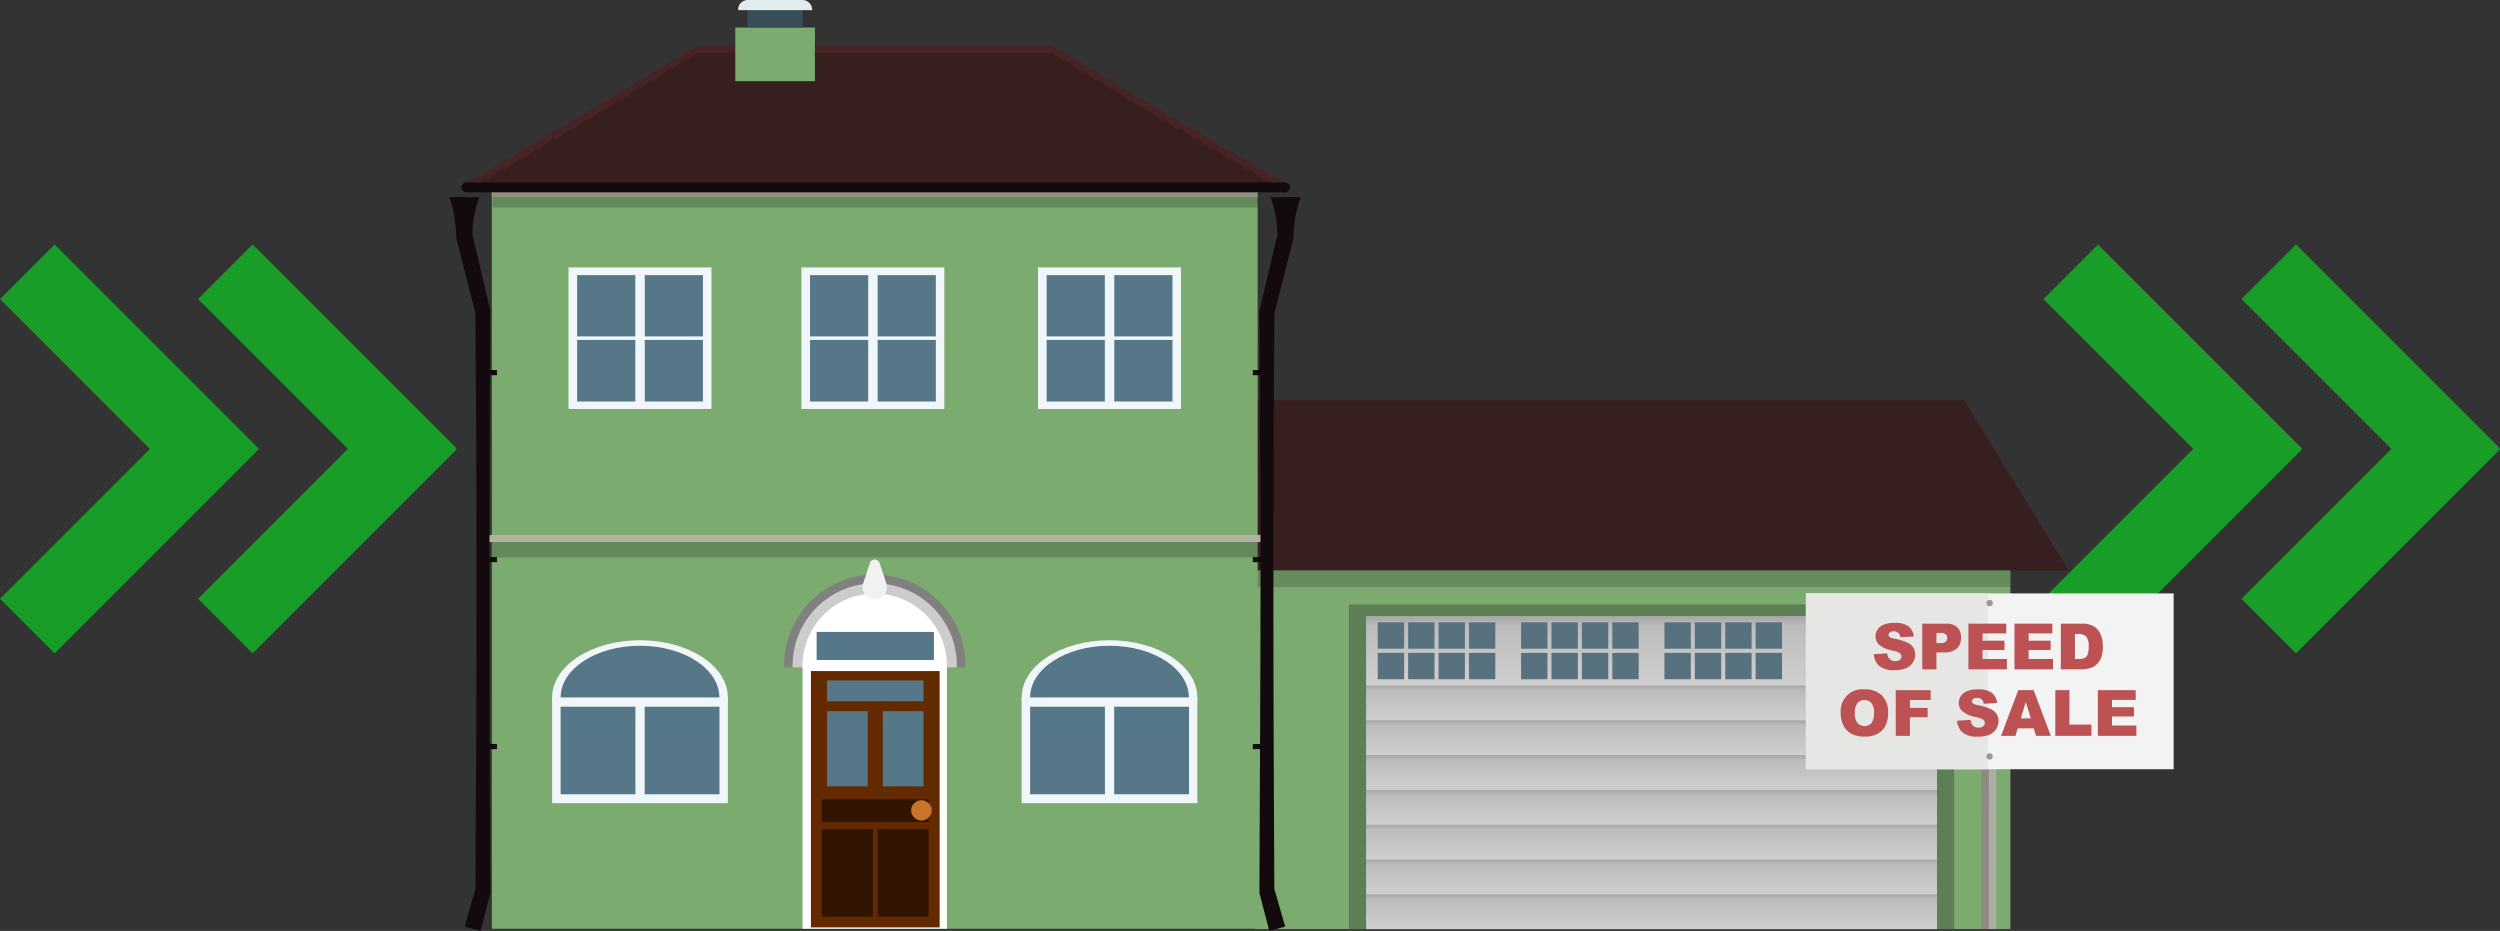 <svg xmlns="http://www.w3.org/2000/svg" xmlns:xlink="http://www.w3.org/1999/xlink" width="420.259" height="156.491" viewBox="0 0 420.259 156.491">
  <rect x="0" y="0" width="420.259" height="156.491" fill="#333333" stroke="none"/>
  <defs>
    <style>
      .cls-1 {
        fill: #179d28;
      }

      .cls-2 {
        fill: #381f1f;
      }

      .cls-17, .cls-2, .cls-24, .cls-25, .cls-31 {
        fill-rule: evenodd;
      }

      .cls-3 {
        fill: #7bab6f;
      }

      .cls-18, .cls-4 {
        opacity: 0.2;
      }

      .cls-5 {
        fill: #130a0d;
      }

      .cls-6 {
        fill: #5c8053;
      }

      .cls-7 {
        fill: #cfcfcf;
      }

      .cls-8 {
        fill: url(#linear-gradient);
      }

      .cls-9 {
        fill: url(#linear-gradient-2);
      }

      .cls-10 {
        fill: url(#linear-gradient-3);
      }

      .cls-11 {
        fill: url(#linear-gradient-4);
      }

      .cls-12 {
        fill: url(#linear-gradient-5);
      }

      .cls-13 {
        fill: url(#linear-gradient-6);
      }

      .cls-14 {
        fill: url(#linear-gradient-7);
      }

      .cls-15 {
        fill: url(#linear-gradient-8);
      }

      .cls-16 {
        fill: #58717f;
      }

      .cls-17 {
        fill: #b4afa3;
      }

      .cls-19 {
        fill: #472324;
      }

      .cls-20, .cls-23 {
        fill: none;
        stroke: #130a0d;
        stroke-miterlimit: 10;
      }

      .cls-20 {
        stroke-linecap: round;
        stroke-width: 1.687px;
      }

      .cls-21 {
        fill: #384e56;
      }

      .cls-22 {
        fill: #e2ebee;
      }

      .cls-23 {
        stroke-width: 0.869px;
      }

      .cls-24 {
        fill: gray;
      }

      .cls-25 {
        fill: #ccc;
      }

      .cls-26, .cls-31 {
        fill: #fff;
      }

      .cls-27 {
        fill: #632a00;
      }

      .cls-28 {
        fill: #557787;
      }

      .cls-29 {
        fill: #301400;
      }

      .cls-30 {
        fill: #c8752c;
      }

      .cls-32 {
        fill: #f2f2f2;
      }

      .cls-33 {
        fill: #f1f6fa;
      }

      .cls-34 {
        fill: #8f8a80;
      }

      .cls-35 {
        fill: #afaca8;
      }

      .cls-36 {
        fill: #f3f3f3;
      }

      .cls-37 {
        fill: #e6e6e5;
      }

      .cls-38 {
        fill: #989898;
      }

      .cls-39 {
        fill: #bc5253;
      }
    </style>
    <linearGradient id="linear-gradient" x1="1398.508" y1="5367.861" x2="1398.508" y2="5356.165" gradientTransform="translate(-1120.877 -5252.614)" gradientUnits="userSpaceOnUse">
      <stop offset="0" stop-opacity="0.2"/>
      <stop offset="0.141" stop-opacity="0.094"/>
      <stop offset="1" stop-opacity="0"/>
    </linearGradient>
    <linearGradient id="linear-gradient-2" x1="1398.508" y1="5356.165" x2="1398.508" y2="5350.317" gradientTransform="translate(-1120.877 -5235.069)" xlink:href="#linear-gradient"/>
    <linearGradient id="linear-gradient-3" x1="1398.508" y1="5350.317" x2="1398.508" y2="5344.469" gradientTransform="translate(-1120.877 -5223.373)" xlink:href="#linear-gradient"/>
    <linearGradient id="linear-gradient-4" x1="1398.508" y1="5344.469" x2="1398.508" y2="5338.621" gradientTransform="translate(-1120.877 -5211.677)" xlink:href="#linear-gradient"/>
    <linearGradient id="linear-gradient-5" x1="1398.508" y1="5338.621" x2="1398.508" y2="5332.773" gradientTransform="translate(-1120.877 -5199.981)" xlink:href="#linear-gradient"/>
    <linearGradient id="linear-gradient-6" x1="1398.508" y1="5332.773" x2="1398.508" y2="5326.925" gradientTransform="translate(-1120.877 -5188.285)" xlink:href="#linear-gradient"/>
    <linearGradient id="linear-gradient-7" x1="1398.508" y1="5326.925" x2="1398.508" y2="5321.077" gradientTransform="translate(-1120.877 -5176.589)" xlink:href="#linear-gradient"/>
    <linearGradient id="linear-gradient-8" x1="1398.508" y1="5321.077" x2="1398.508" y2="5315.229" gradientTransform="translate(-1120.877 -5164.893)" xlink:href="#linear-gradient"/>
  </defs>
  <g id="text">
    <g>
      <g>
        <polygon class="cls-1" points="386.959 75.388 352.671 41.1 343.498 50.272 368.693 75.468 343.498 100.663 352.671 109.836 386.959 75.547 386.88 75.468 386.959 75.388"/>
        <polygon class="cls-1" points="420.258 75.388 385.97 41.1 376.797 50.272 401.992 75.468 376.797 100.663 385.97 109.836 420.258 75.547 420.179 75.468 420.258 75.388"/>
      </g>
      <g>
        <polygon class="cls-1" points="43.461 75.388 9.173 41.1 0 50.272 25.195 75.468 0 100.663 9.173 109.836 43.461 75.547 43.382 75.468 43.461 75.388"/>
        <polygon class="cls-1" points="76.76 75.388 42.472 41.1 33.299 50.272 58.494 75.468 33.299 100.663 42.472 109.836 76.76 75.547 76.681 75.468 76.76 75.388"/>
      </g>
    </g>
    <g>
      <g>
        <polygon class="cls-2" points="208.376 67.275 330.177 67.275 347.745 95.889 198.766 95.889 208.376 67.275"/>
        <rect class="cls-3" x="210.943" y="95.889" width="127.014" height="60.294" transform="translate(548.9 252.073) rotate(-180)"/>
        <g class="cls-4">
          <rect class="cls-5" x="210.943" y="95.889" width="127.014" height="2.799"/>
        </g>
        <g>
          <rect class="cls-6" x="226.76" y="101.606" width="101.741" height="54.578" transform="translate(555.262 257.79) rotate(-180)"/>
          <rect class="cls-7" x="229.644" y="103.552" width="95.974" height="52.632"/>
          <rect class="cls-8" x="229.644" y="103.552" width="95.974" height="11.696" transform="translate(555.262 218.799) rotate(-180)"/>
          <rect class="cls-9" x="229.644" y="115.248" width="95.974" height="5.848" transform="translate(555.262 236.344) rotate(-180)"/>
          <rect class="cls-10" x="229.644" y="121.096" width="95.974" height="5.848" transform="translate(555.262 248.04) rotate(-180)"/>
          <rect class="cls-11" x="229.644" y="126.944" width="95.974" height="5.848" transform="translate(555.262 259.736) rotate(-180)"/>
          <rect class="cls-12" x="229.644" y="132.792" width="95.974" height="5.848" transform="translate(555.262 271.432) rotate(-180)"/>
          <rect class="cls-13" x="229.644" y="138.64" width="95.974" height="5.848" transform="translate(555.262 283.128) rotate(-180)"/>
          <rect class="cls-14" x="229.644" y="144.488" width="95.974" height="5.848" transform="translate(555.262 294.824) rotate(-180)"/>
          <rect class="cls-15" x="229.644" y="150.336" width="95.974" height="5.848" transform="translate(555.262 306.52) rotate(-180)"/>
          <g>
            <g>
              <rect class="cls-16" x="319.227" y="104.619" width="4.431" height="4.431" transform="translate(642.885 213.669) rotate(-180)"/>
              <rect class="cls-16" x="319.227" y="109.75" width="4.431" height="4.431" transform="translate(642.885 223.93) rotate(-180)"/>
              <rect class="cls-16" x="314.117" y="104.619" width="4.431" height="4.431" transform="translate(632.664 213.669) rotate(-180)"/>
              <rect class="cls-16" x="314.117" y="109.75" width="4.431" height="4.431" transform="translate(632.664 223.93) rotate(-180)"/>
              <rect class="cls-16" x="309.006" y="104.619" width="4.431" height="4.431" transform="translate(622.443 213.669) rotate(-180)"/>
              <rect class="cls-16" x="309.006" y="109.75" width="4.431" height="4.431" transform="translate(622.443 223.93) rotate(-180)"/>
              <rect class="cls-16" x="303.896" y="104.619" width="4.431" height="4.431" transform="translate(612.222 213.669) rotate(-180)"/>
              <rect class="cls-16" x="303.896" y="109.75" width="4.431" height="4.431" transform="translate(612.222 223.93) rotate(-180)"/>
            </g>
            <g>
              <rect class="cls-16" x="295.13" y="104.619" width="4.431" height="4.431" transform="translate(594.691 213.669) rotate(-180)"/>
              <rect class="cls-16" x="295.13" y="109.75" width="4.431" height="4.431" transform="translate(594.691 223.93) rotate(-180)"/>
              <rect class="cls-16" x="290.02" y="104.619" width="4.431" height="4.431" transform="translate(584.47 213.669) rotate(-180)"/>
              <rect class="cls-16" x="290.02" y="109.75" width="4.431" height="4.431" transform="translate(584.47 223.93) rotate(-180)"/>
              <rect class="cls-16" x="284.909" y="104.619" width="4.431" height="4.431" transform="translate(574.249 213.669) rotate(-180)"/>
              <rect class="cls-16" x="284.909" y="109.75" width="4.431" height="4.431" transform="translate(574.249 223.93) rotate(-180)"/>
              <rect class="cls-16" x="279.799" y="104.619" width="4.431" height="4.431" transform="translate(564.028 213.669) rotate(-180)"/>
              <rect class="cls-16" x="279.799" y="109.75" width="4.431" height="4.431" transform="translate(564.028 223.93) rotate(-180)"/>
            </g>
            <g>
              <rect class="cls-16" x="271.033" y="104.619" width="4.431" height="4.431" transform="translate(546.496 213.669) rotate(-180)"/>
              <rect class="cls-16" x="271.033" y="109.75" width="4.431" height="4.431" transform="translate(546.496 223.93) rotate(-180)"/>
              <rect class="cls-16" x="265.922" y="104.619" width="4.431" height="4.431" transform="translate(536.275 213.669) rotate(-180)"/>
              <rect class="cls-16" x="265.922" y="109.75" width="4.431" height="4.431" transform="translate(536.275 223.93) rotate(-180)"/>
              <rect class="cls-16" x="260.812" y="104.619" width="4.431" height="4.431" transform="translate(526.054 213.669) rotate(-180)"/>
              <rect class="cls-16" x="260.812" y="109.75" width="4.431" height="4.431" transform="translate(526.054 223.93) rotate(-180)"/>
              <rect class="cls-16" x="255.701" y="104.619" width="4.431" height="4.431" transform="translate(515.833 213.669) rotate(-180)"/>
              <rect class="cls-16" x="255.701" y="109.75" width="4.431" height="4.431" transform="translate(515.833 223.93) rotate(-180)"/>
            </g>
            <g>
              <rect class="cls-16" x="246.936" y="104.619" width="4.431" height="4.431" transform="translate(498.302 213.669) rotate(-180)"/>
              <rect class="cls-16" x="246.936" y="109.75" width="4.431" height="4.431" transform="translate(498.302 223.93) rotate(-180)"/>
              <rect class="cls-16" x="241.825" y="104.619" width="4.431" height="4.431" transform="translate(488.081 213.669) rotate(-180)"/>
              <rect class="cls-16" x="241.825" y="109.75" width="4.431" height="4.431" transform="translate(488.081 223.93) rotate(-180)"/>
              <rect class="cls-16" x="236.715" y="104.619" width="4.431" height="4.431" transform="translate(477.86 213.669) rotate(-180)"/>
              <rect class="cls-16" x="236.715" y="109.75" width="4.431" height="4.431" transform="translate(477.86 223.93) rotate(-180)"/>
              <rect class="cls-16" x="231.604" y="104.619" width="4.431" height="4.431" transform="translate(467.639 213.669) rotate(-180)"/>
              <rect class="cls-16" x="231.604" y="109.75" width="4.431" height="4.431" transform="translate(467.639 223.93) rotate(-180)"/>
            </g>
          </g>
        </g>
      </g>
      <rect class="cls-3" x="82.679" y="31.871" width="128.735" height="124.254" transform="translate(294.094 187.997) rotate(-180)"/>
      <polygon class="cls-17" points="80.862 89.922 80.862 91.119 213.232 91.119 213.232 89.922 188.206 89.922 80.862 89.922 80.862 89.922"/>
      <rect class="cls-18" x="82.679" y="91.119" width="128.735" height="2.568" transform="translate(294.094 184.806) rotate(-180)"/>
      <polygon class="cls-17" points="82.69 31.948 82.69 33.144 211.403 33.144 211.403 31.948 187.069 31.948 82.69 31.948 82.69 31.948"/>
      <g>
        <polygon class="cls-2" points="176.57 8.415 117.542 8.415 78.423 31.491 216.001 31.491 176.57 8.415"/>
        <g>
          <polygon class="cls-19" points="89.691 24.031 89.788 24.192 86.812 25.721 86.91 25.881 83.955 27.399 84.053 27.558 81.118 29.065 81.217 29.222 78.301 30.718 79.065 31.914 81.714 30.011 81.87 30.257 84.54 28.34 84.695 28.589 87.386 26.657 87.54 26.908 90.254 24.962 90.406 25.214 93.14 23.256 92.684 22.492 89.691 24.031"/>
          <polygon class="cls-19" points="92.59 22.329 93.294 23.509 96.022 21.556 95.574 20.794 92.59 22.329"/>
          <polygon class="cls-19" points="117.894 8.404 117.502 7.66 114.602 9.158 114.694 9.33 111.941 10.751 112.031 10.918 109.217 12.37 109.316 12.552 106.513 13.998 106.632 14.212 103.768 15.688 103.863 15.855 101.037 17.311 101.147 17.502 98.282 18.977 98.376 19.139 95.511 20.614 96.203 21.79 98.826 19.914 98.962 20.15 101.588 18.273 101.707 18.48 104.299 16.628 104.426 16.854 107.057 14.976 107.16 15.16 109.738 13.321 109.853 13.53 112.445 11.682 112.566 11.906 115.104 10.098 115.217 10.31 117.894 8.404"/>
        </g>
        <g>
          <polygon class="cls-19" points="216.113 30.718 213.177 29.222 213.274 29.065 210.318 27.558 210.414 27.399 207.438 25.881 207.534 25.721 204.537 24.192 204.633 24.031 201.618 22.492 201.173 23.256 203.933 25.214 204.082 24.962 206.822 26.908 206.972 26.657 209.69 28.589 209.842 28.34 212.538 30.257 212.69 30.011 215.365 31.914 216.113 30.718"/>
          <polygon class="cls-19" points="198.705 20.794 198.267 21.556 201.022 23.509 201.71 22.329 198.705 20.794"/>
          <polygon class="cls-19" points="198.766 20.614 195.881 19.139 195.973 18.977 193.088 17.502 193.195 17.311 190.349 15.855 190.442 15.688 187.558 14.212 187.674 13.998 184.851 12.552 184.948 12.37 182.114 10.918 182.202 10.751 179.43 9.33 179.519 9.158 176.599 7.66 176.217 8.404 178.92 10.31 179.03 10.098 181.593 11.906 181.711 11.682 184.328 13.53 184.439 13.321 187.043 15.16 187.143 14.976 189.799 16.854 189.923 16.628 192.541 18.48 192.657 18.273 195.308 20.15 195.442 19.914 198.09 21.79 198.766 20.614"/>
        </g>
        <line class="cls-20" x1="216.001" y1="31.491" x2="78.423" y2="31.491"/>
        <polygon class="cls-19" points="176.542 8.872 117.586 8.872 117.502 7.66 176.608 7.66 176.542 8.872"/>
        <g>
          <rect class="cls-3" x="123.607" y="4.626" width="13.382" height="9.018"/>
          <rect class="cls-21" x="125.66" y="1.648" width="9.274" height="2.977"/>
          <path class="cls-22" d="M125.716,0h9.163a1.642,1.642,0,0,1,1.642,1.642v.059a0,0,0,0,1,0,0H124.073a0,0,0,0,1,0,0V1.642A1.642,1.642,0,0,1,125.716,0Z"/>
        </g>
      </g>
      <g>
        <path class="cls-5" d="M218.667,33.144a19.281,19.281,0,0,0-1.212,6.837l-3.25,12.775.037-.303c-.282,30.41-.186,67.885-.016,96.985l1.817,6.322-2.667.732-1.662-6.364c.077-22.767.281-50.691.128-73.341,0-.132-.145-24.36-.145-24.477l.037-.159,3.034-12.828-.04.329a17.445,17.445,0,0,0-1.172-6.507Z"/>
        <line class="cls-23" x1="212.971" y1="62.638" x2="210.602" y2="62.638"/>
        <line class="cls-23" x1="212.971" y1="94.069" x2="210.602" y2="94.069"/>
        <line class="cls-23" x1="212.971" y1="125.5" x2="210.602" y2="125.5"/>
      </g>
      <g>
        <path class="cls-5" d="M80.595,33.144a17.439,17.439,0,0,0-1.172,6.507l-.04-.329L82.416,52.15c-.174,31.23-.187,66.724.021,97.977l-1.662,6.364-2.667-.732,1.817-6.322c.171-29.133.267-66.548-.016-96.985l.037.303-3.25-12.775a35.091,35.091,0,0,0-.31-3.583,13.777,13.777,0,0,0-.902-3.253Z"/>
        <line class="cls-23" x1="81.181" y1="62.638" x2="83.55" y2="62.638"/>
        <line class="cls-23" x1="81.181" y1="94.069" x2="83.55" y2="94.069"/>
        <line class="cls-23" x1="81.181" y1="125.5" x2="83.55" y2="125.5"/>
      </g>
      <rect class="cls-18" x="82.793" y="32.325" width="128.735" height="2.568" transform="translate(294.32 67.219) rotate(-180)"/>
      <g>
        <path class="cls-24" d="M147.047,96.608A15.233,15.233,0,0,1,162.28,111.84v.357H131.814V111.84A15.233,15.233,0,0,1,147.047,96.608Z"/>
        <path class="cls-25" d="M147.047,98.068a13.806,13.806,0,0,1,13.806,13.806v.324H133.241v-.324A13.806,13.806,0,0,1,147.047,98.068Z"/>
        <rect class="cls-26" x="134.913" y="111.716" width="24.267" height="44.409" transform="translate(294.094 267.841) rotate(-180)"/>
        <g id="Symbol_9_0_Layer2_0_MEMBER_8_MEMBER_12_MEMBER_0_FILL" data-name="Symbol 9 0 Layer2 0 MEMBER 8 MEMBER 12 MEMBER 0 FILL">
          <path class="cls-27" d="M157.957,112.809H136.318v43.094h21.639Z"/>
        </g>
        <g id="Symbol_9_0_Layer2_0_MEMBER_8_MEMBER_12_MEMBER_1_MEMBER_1_FILL" data-name="Symbol 9 0 Layer2 0 MEMBER 8 MEMBER 12 MEMBER 1 MEMBER 1 FILL">
          <path class="cls-28" d="M148.409,119.548v12.64H155.25v-12.64Z"/>
        </g>
        <g id="Symbol_9_0_Layer2_0_MEMBER_8_MEMBER_12_MEMBER_1_MEMBER_1_FILL-2" data-name="Symbol 9 0 Layer2 0 MEMBER 8 MEMBER 12 MEMBER 1 MEMBER 1 FILL">
          <path class="cls-28" d="M139.025,119.548v12.64h6.841v-12.64Z"/>
        </g>
        <g id="Symbol_9_0_Layer2_0_MEMBER_8_MEMBER_12_MEMBER_2_MEMBER_0_FILL" data-name="Symbol 9 0 Layer2 0 MEMBER 8 MEMBER 12 MEMBER 2 MEMBER 0 FILL">
          <path class="cls-29" d="M146.733,154.1V139.379h-8.575V154.1Z"/>
        </g>
        <g id="Symbol_9_0_Layer2_0_MEMBER_8_MEMBER_12_MEMBER_2_MEMBER_1_FILL" data-name="Symbol 9 0 Layer2 0 MEMBER 8 MEMBER 12 MEMBER 2 MEMBER 1 FILL">
          <path class="cls-29" d="M156.117,154.1V139.379h-8.575V154.1Z"/>
        </g>
        <g id="Symbol_9_0_Layer2_0_MEMBER_8_MEMBER_12_MEMBER_2_MEMBER_1_FILL-2" data-name="Symbol 9 0 Layer2 0 MEMBER 8 MEMBER 12 MEMBER 2 MEMBER 1 FILL">
          <path class="cls-29" d="M156.116,138.184v-3.827H138.157v3.827Z"/>
        </g>
        <g id="Symbol_9_0_Layer2_0_MEMBER_8_MEMBER_12_MEMBER_2_MEMBER_1_FILL-3" data-name="Symbol 9 0 Layer2 0 MEMBER 8 MEMBER 12 MEMBER 2 MEMBER 1 FILL">
          <path class="cls-28" d="M155.249,117.888v-3.509H139.025v3.509Z"/>
        </g>
        <g id="Symbol_9_0_Layer2_0_MEMBER_8_MEMBER_13_FILL" data-name="Symbol 9 0 Layer2 0 MEMBER 8 MEMBER 13 FILL">
          <path class="cls-30" d="M156.632,136.214a1.544,1.544,0,0,0-.515-1.178,1.689,1.689,0,0,0-2.429,0,1.544,1.544,0,0,0-.515,1.178,1.585,1.585,0,0,0,.515,1.214,1.661,1.661,0,0,0,1.214.515,1.76,1.76,0,0,0,1.73-1.73Z"/>
        </g>
        <path class="cls-31" d="M147.047,99.78A12.134,12.134,0,0,1,159.18,111.913v.285H134.913v-.285A12.133,12.133,0,0,1,147.047,99.78Z"/>
        <g id="Symbol_9_0_Layer2_0_MEMBER_8_MEMBER_12_MEMBER_2_MEMBER_1_FILL-4" data-name="Symbol 9 0 Layer2 0 MEMBER 8 MEMBER 12 MEMBER 2 MEMBER 1 FILL">
          <path class="cls-28" d="M156.995,110.945v-4.716H137.278v4.716Z"/>
        </g>
        <path class="cls-32" d="M145.103,98.068l1.134-3.434a.858.858,0,0,1,1.62,0l1.134,3.434a2.047,2.047,0,1,1-3.887,0Z"/>
      </g>
      <g>
        <g>
          <ellipse class="cls-33" cx="107.584" cy="117.238" rx="14.767" ry="9.614"/>
          <ellipse class="cls-28" cx="107.584" cy="117.238" rx="13.345" ry="8.688"/>
          <rect class="cls-33" x="92.817" y="117.238" width="29.533" height="17.78" transform="translate(215.168 252.257) rotate(-180)"/>
          <g id="Symbol_9_0_Layer2_0_MEMBER_8_MEMBER_12_MEMBER_1_MEMBER_1_FILL-3" data-name="Symbol 9 0 Layer2 0 MEMBER 8 MEMBER 12 MEMBER 1 MEMBER 1 FILL">
            <path class="cls-28" d="M108.372,118.8v14.722h12.575V118.8Z"/>
          </g>
          <g id="Symbol_9_0_Layer2_0_MEMBER_8_MEMBER_12_MEMBER_1_MEMBER_1_FILL-4" data-name="Symbol 9 0 Layer2 0 MEMBER 8 MEMBER 12 MEMBER 1 MEMBER 1 FILL">
            <path class="cls-28" d="M94.239,118.8v14.722h12.575V118.8Z"/>
          </g>
        </g>
        <g>
          <ellipse class="cls-33" cx="186.51" cy="117.238" rx="14.767" ry="9.614"/>
          <ellipse class="cls-28" cx="186.51" cy="117.238" rx="13.345" ry="8.688"/>
          <rect class="cls-33" x="171.743" y="117.238" width="29.533" height="17.78" transform="translate(373.019 252.257) rotate(-180)"/>
          <g id="Symbol_9_0_Layer2_0_MEMBER_8_MEMBER_12_MEMBER_1_MEMBER_1_FILL-5" data-name="Symbol 9 0 Layer2 0 MEMBER 8 MEMBER 12 MEMBER 1 MEMBER 1 FILL">
            <path class="cls-28" d="M187.298,118.8v14.722h12.575V118.8Z"/>
          </g>
          <g id="Symbol_9_0_Layer2_0_MEMBER_8_MEMBER_12_MEMBER_1_MEMBER_1_FILL-6" data-name="Symbol 9 0 Layer2 0 MEMBER 8 MEMBER 12 MEMBER 1 MEMBER 1 FILL">
            <path class="cls-28" d="M173.165,118.8v14.722H185.74V118.8Z"/>
          </g>
        </g>
      </g>
      <g>
        <rect class="cls-33" x="95.569" y="44.949" width="24.029" height="23.797" transform="translate(215.167 113.694) rotate(-180)"/>
        <g>
          <rect class="cls-28" x="108.388" y="57.143" width="9.781" height="10.353"/>
          <rect class="cls-28" x="108.388" y="46.252" width="9.781" height="10.299"/>
        </g>
        <g>
          <rect class="cls-28" x="97.018" y="46.252" width="9.781" height="10.299"/>
          <rect class="cls-28" x="97.018" y="57.143" width="9.781" height="10.353"/>
        </g>
      </g>
      <g>
        <rect class="cls-33" x="174.495" y="44.949" width="24.029" height="23.797" transform="translate(373.019 113.694) rotate(-180)"/>
        <g>
          <rect class="cls-28" x="187.313" y="57.143" width="9.781" height="10.353"/>
          <rect class="cls-28" x="187.313" y="46.252" width="9.781" height="10.299"/>
        </g>
        <g>
          <rect class="cls-28" x="175.944" y="46.252" width="9.781" height="10.299"/>
          <rect class="cls-28" x="175.944" y="57.143" width="9.781" height="10.353"/>
        </g>
      </g>
      <g>
        <rect class="cls-33" x="134.718" y="44.949" width="24.029" height="23.797" transform="translate(293.466 113.694) rotate(-180)"/>
        <g>
          <rect class="cls-28" x="147.536" y="57.143" width="9.781" height="10.353"/>
          <rect class="cls-28" x="147.536" y="46.252" width="9.781" height="10.299"/>
        </g>
        <g>
          <rect class="cls-28" x="136.167" y="46.252" width="9.781" height="10.299"/>
          <rect class="cls-28" x="136.167" y="57.143" width="9.781" height="10.353"/>
        </g>
      </g>
    </g>
    <g>
      <polygon class="cls-34" points="333.108 113.888 333.107 115.619 333.094 156.183 334.33 156.183 334.343 113.889 333.108 113.888"/>
      <polygon class="cls-35" points="334.345 113.889 334.345 115.62 334.332 156.183 335.569 156.184 335.583 113.889 334.345 113.889"/>
      <rect class="cls-36" x="303.588" y="99.755" width="61.809" height="29.558"/>
      <rect class="cls-37" x="303.562" y="99.749" width="30.624" height="29.558"/>
      <path class="cls-38" d="M334.51,100.835a.538.538,0,1,1-.577.538.558.558,0,0,1,.577-.538"/>
      <path class="cls-38" d="M334.502,126.621a.537.537,0,1,1-.577.538.558.558,0,0,1,.577-.538"/>
      <g>
        <path class="cls-39" d="M314.987,109.978l2.258-.142a1.714,1.714,0,0,0,.299.838,1.253,1.253,0,0,0,1.048.467,1.157,1.157,0,0,0,.783-.238.715.715,0,0,0,.275-.553.704.704,0,0,0-.262-.534,3.033,3.033,0,0,0-1.216-.445,5.169,5.169,0,0,1-2.227-.933,1.878,1.878,0,0,1-.671-1.483,2.014,2.014,0,0,1,.343-1.118,2.28,2.28,0,0,1,1.032-.828,4.815,4.815,0,0,1,1.89-.302,3.862,3.862,0,0,1,2.245.548,2.366,2.366,0,0,1,.919,1.742l-2.237.131a1.045,1.045,0,0,0-1.163-.99.95.95,0,0,0-.623.176.538.538,0,0,0-.21.427.428.428,0,0,0,.173.33,1.936,1.936,0,0,0,.797.283,9.911,9.911,0,0,1,2.228.679,2.34,2.34,0,0,1,.98.852,2.16,2.16,0,0,1,.307,1.137,2.437,2.437,0,0,1-.409,1.362,2.564,2.564,0,0,1-1.142.945,4.619,4.619,0,0,1-1.85.322,3.813,3.813,0,0,1-2.715-.754A2.979,2.979,0,0,1,314.987,109.978Z"/>
        <path class="cls-39" d="M323.139,104.839h3.945a2.702,2.702,0,0,1,1.931.612,2.3,2.3,0,0,1,.642,1.745,2.368,2.368,0,0,1-.699,1.818,3.03,3.03,0,0,1-2.135.654h-1.3v2.851h-2.384Zm2.384,3.274h.582a1.497,1.497,0,0,0,.964-.238.77.77,0,0,0,.277-.61.856.856,0,0,0-.24-.613,1.251,1.251,0,0,0-.907-.252h-.676Z"/>
        <path class="cls-39" d="M330.893,104.839h6.361v1.64h-3.982v1.221h3.694v1.566h-3.694V110.78H337.37v1.739h-6.476Z"/>
        <path class="cls-39" d="M338.642,104.839h6.361v1.64h-3.982v1.221h3.694v1.566h-3.694V110.78h4.098v1.739h-6.477Z"/>
        <path class="cls-39" d="M346.429,104.839h3.526a4.233,4.233,0,0,1,1.685.282,2.738,2.738,0,0,1,1.06.812,3.346,3.346,0,0,1,.607,1.231,5.699,5.699,0,0,1,.19,1.487,5.174,5.174,0,0,1-.28,1.91,3.169,3.169,0,0,1-.778,1.137,2.533,2.533,0,0,1-1.069.61,5.509,5.509,0,0,1-1.414.21h-3.526Zm2.373,1.739v4.196h.582a2.442,2.442,0,0,0,1.059-.165,1.119,1.119,0,0,0,.492-.576,3.613,3.613,0,0,0,.178-1.333,2.596,2.596,0,0,0-.398-1.672,1.688,1.688,0,0,0-1.32-.45Z"/>
        <path class="cls-39" d="M309.436,119.863a3.637,3.637,0,0,1,3.966-3.978,4.014,4.014,0,0,1,2.955,1.03,3.879,3.879,0,0,1,1.038,2.884,4.735,4.735,0,0,1-.453,2.209,3.235,3.235,0,0,1-1.31,1.341,4.323,4.323,0,0,1-2.135.479,4.904,4.904,0,0,1-2.15-.414,3.227,3.227,0,0,1-1.381-1.31A4.352,4.352,0,0,1,309.436,119.863Zm2.373.01a2.577,2.577,0,0,0,.433,1.672,1.637,1.637,0,0,0,2.36.011,2.845,2.845,0,0,0,.419-1.787,2.373,2.373,0,0,0-.438-1.585,1.495,1.495,0,0,0-1.187-.5,1.441,1.441,0,0,0-1.152.508A2.583,2.583,0,0,0,311.809,119.873Z"/>
        <path class="cls-39" d="M318.684,116.017h5.868v1.65h-3.484v1.341h2.976v1.551h-2.976v3.139h-2.384Z"/>
        <path class="cls-39" d="M328.995,121.157l2.258-.142a1.713,1.713,0,0,0,.299.838,1.253,1.253,0,0,0,1.048.467,1.157,1.157,0,0,0,.783-.238.715.715,0,0,0,.275-.553.704.704,0,0,0-.262-.534,3.034,3.034,0,0,0-1.216-.445,5.169,5.169,0,0,1-2.227-.933,1.878,1.878,0,0,1-.671-1.483,2.014,2.014,0,0,1,.343-1.118,2.28,2.28,0,0,1,1.032-.828,4.815,4.815,0,0,1,1.89-.302,3.861,3.861,0,0,1,2.245.548,2.366,2.366,0,0,1,.919,1.742l-2.237.131a1.045,1.045,0,0,0-1.163-.99.951.951,0,0,0-.623.176.538.538,0,0,0-.21.427.428.428,0,0,0,.173.33,1.936,1.936,0,0,0,.797.283,9.911,9.911,0,0,1,2.228.679,2.34,2.34,0,0,1,.981.852,2.16,2.16,0,0,1,.307,1.137,2.437,2.437,0,0,1-.409,1.362,2.562,2.562,0,0,1-1.142.945,4.619,4.619,0,0,1-1.85.322,3.813,3.813,0,0,1-2.715-.754A2.979,2.979,0,0,1,328.995,121.157Z"/>
        <path class="cls-39" d="M341.88,122.43h-2.694l-.374,1.268h-2.424l2.887-7.681h2.589l2.887,7.681h-2.485Zm-.492-1.661-.848-2.762-.839,2.762Z"/>
        <path class="cls-39" d="M345.505,116.017h2.373v5.789h3.704v1.892h-6.077Z"/>
        <path class="cls-39" d="M352.656,116.017h6.361v1.64h-3.982v1.221h3.694v1.566h-3.694v1.515h4.098v1.739H352.656Z"/>
      </g>
    </g>
  </g>
</svg>
